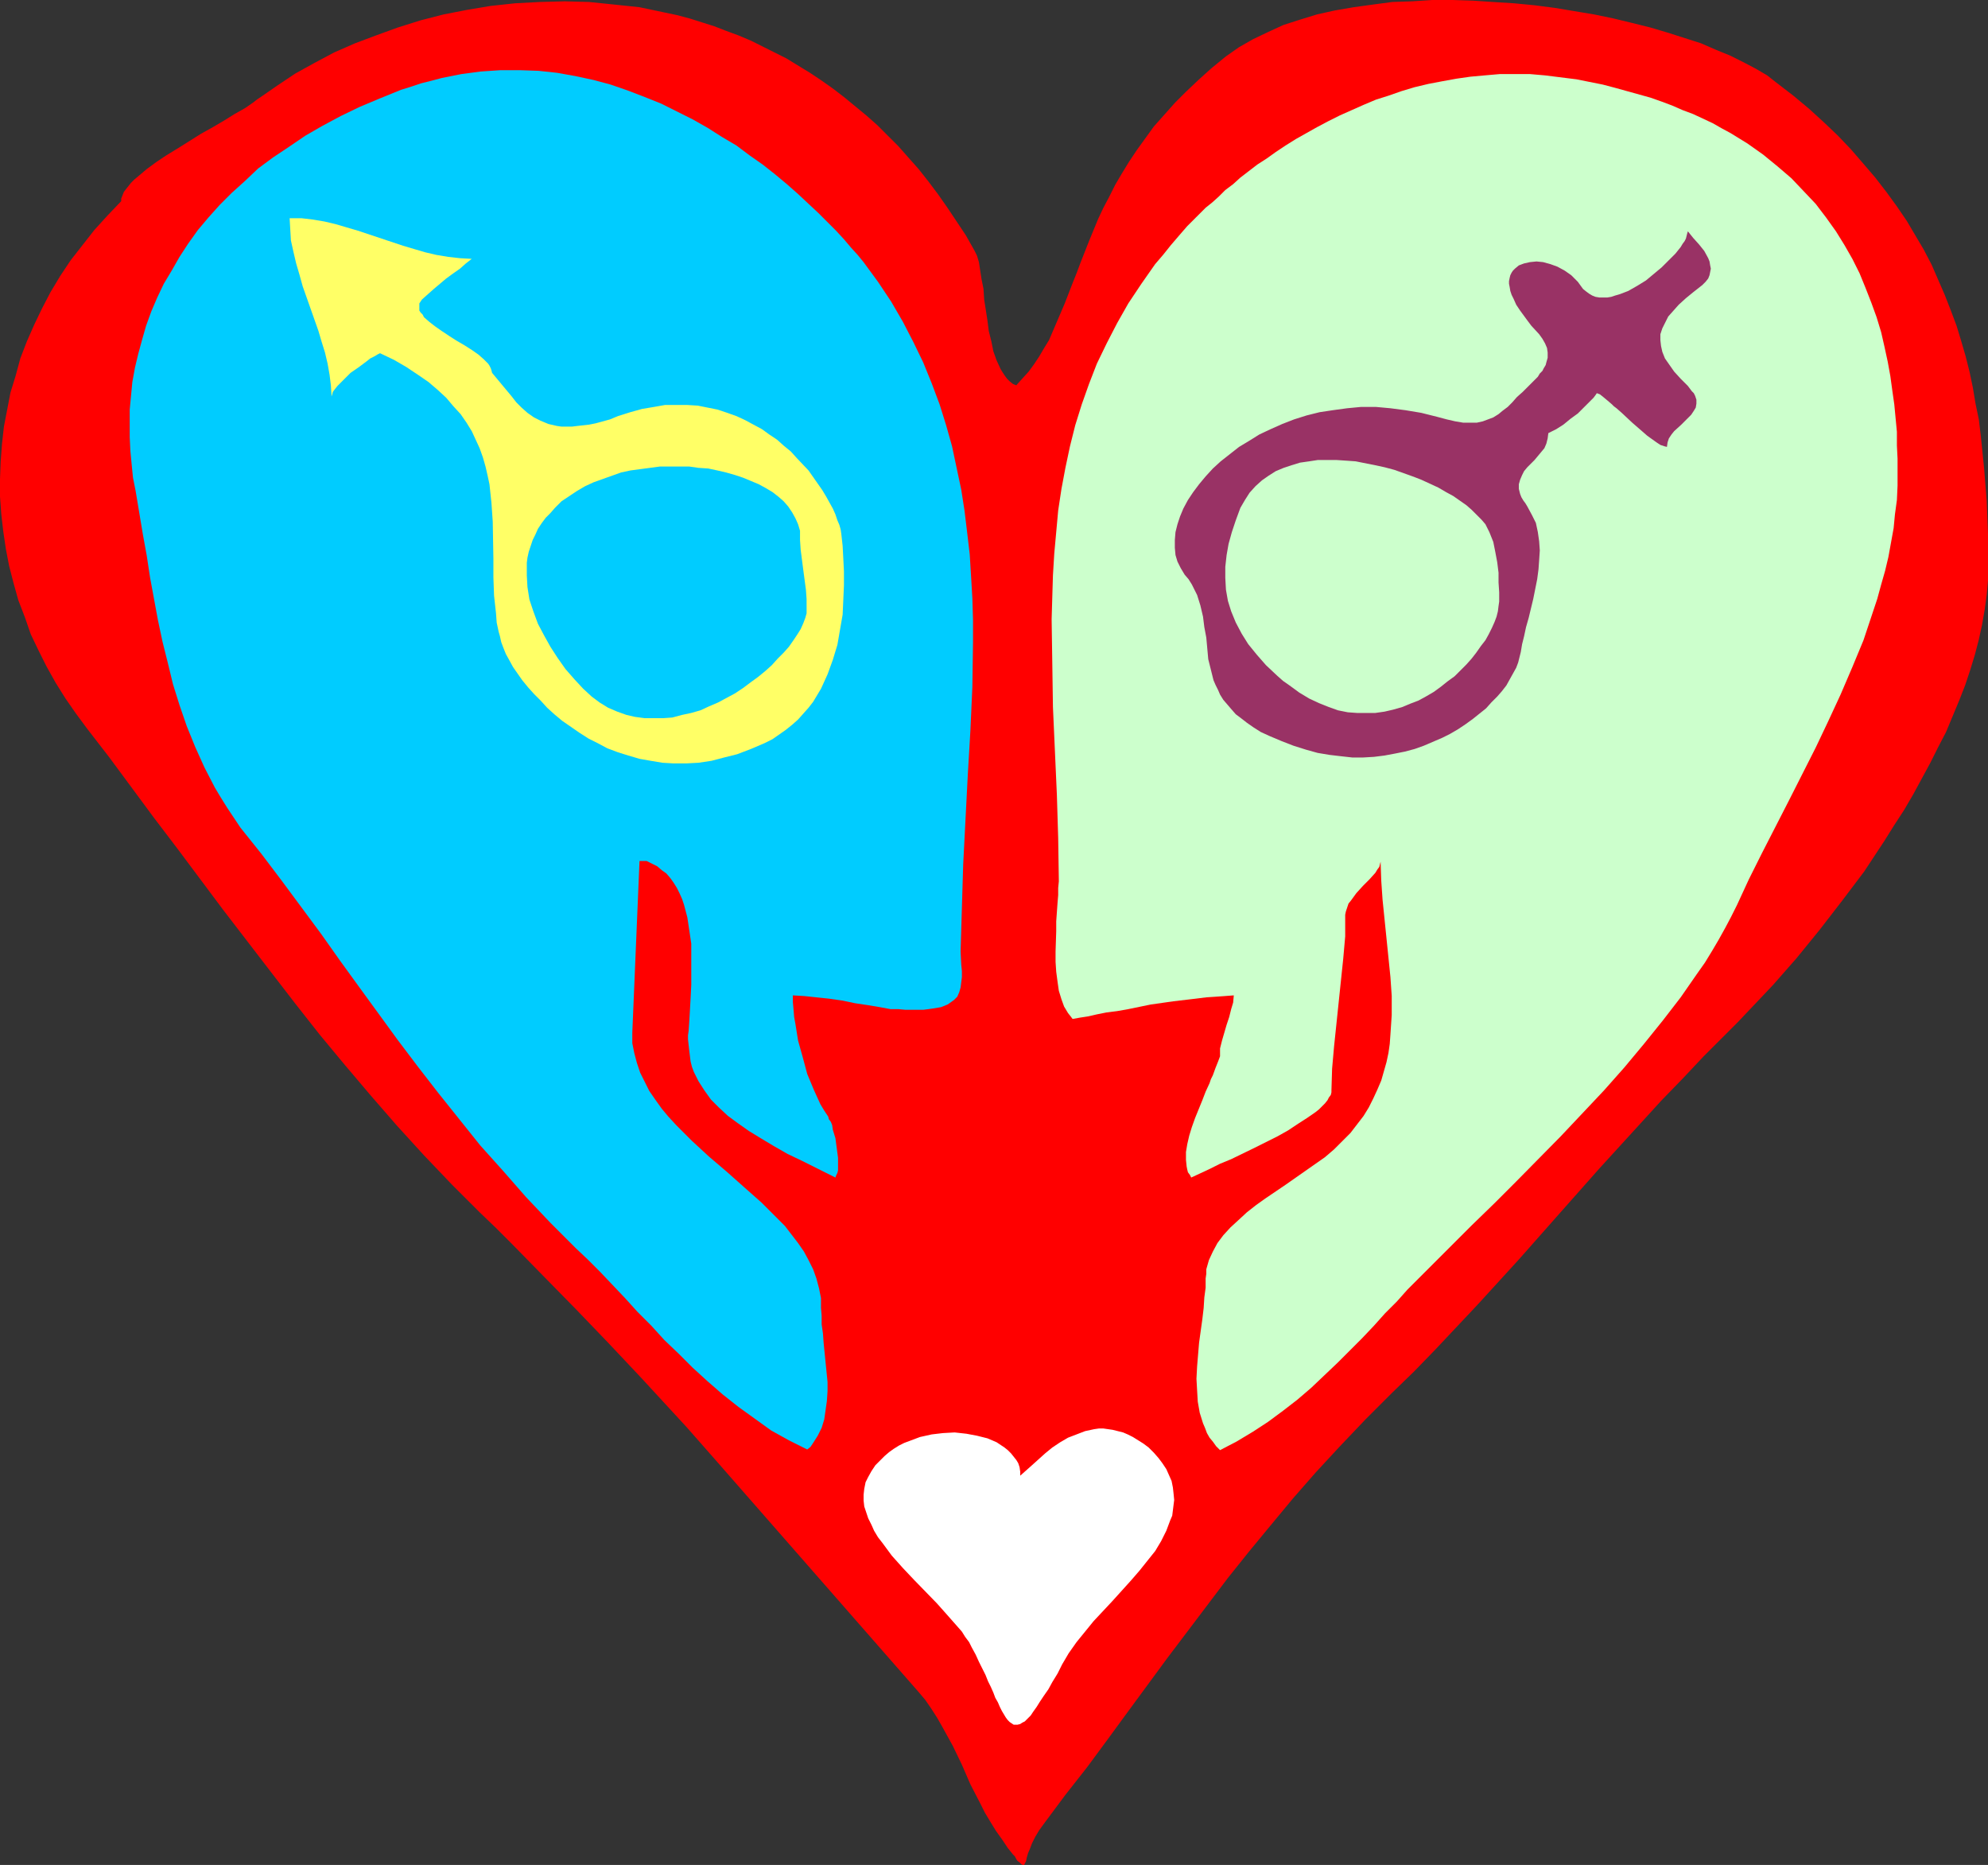 <?xml version="1.0" encoding="UTF-8" standalone="no"?>
<svg
   version="1.0"
   width="129.724mm"
   height="121.676mm"
   id="svg8"
   sodipodi:docname="In Love Symbol 2.wmf"
   xmlns:inkscape="http://www.inkscape.org/namespaces/inkscape"
   xmlns:sodipodi="http://sodipodi.sourceforge.net/DTD/sodipodi-0.dtd"
   xmlns="http://www.w3.org/2000/svg"
   xmlns:svg="http://www.w3.org/2000/svg">
  <rect width="100%" height="100%" fill="#333333" stroke="none"/>
  <sodipodi:namedview
     id="namedview8"
     pagecolor="#ffffff"
     bordercolor="#000000"
     borderopacity="0.25"
     inkscape:showpageshadow="2"
     inkscape:pageopacity="0.0"
     inkscape:pagecheckerboard="0"
     inkscape:deskcolor="#d1d1d1"
     inkscape:document-units="mm" />
  <defs
     id="defs1">
    <pattern
       id="WMFhbasepattern"
       patternUnits="userSpaceOnUse"
       width="6"
       height="6"
       x="0"
       y="0" />
  </defs>
  <path
     style="fill:#ff0000;fill-opacity:1;fill-rule:evenodd;stroke:none"
     d="m 29.896,49.607 -3.394,3.555 -3.232,3.555 -2.909,3.717 -2.909,3.717 -2.586,3.878 -2.424,4.04 -2.101,4.04 -1.939,4.04 -1.778,4.04 -1.616,4.201 -1.131,4.201 -1.293,4.201 -0.808,4.201 -0.808,4.201 -0.485,4.363 -0.323,4.363 L 0,118.12 v 4.363 l 0.323,4.363 0.485,4.201 0.646,4.363 0.808,4.201 1.131,4.363 1.131,4.04 1.616,4.201 1.454,4.201 1.939,4.04 1.939,3.878 2.262,4.04 2.424,3.878 2.586,3.717 2.747,3.717 5.494,7.11 5.494,7.433 5.494,7.433 5.656,7.433 11.474,15.351 11.797,15.351 5.979,7.756 5.979,7.595 6.302,7.595 6.302,7.433 6.464,7.433 6.626,7.271 6.787,7.11 6.949,6.948 4.04,3.878 3.878,3.878 7.918,8.079 8.08,8.241 7.918,8.241 7.918,8.403 7.595,8.241 3.717,4.04 3.555,4.04 3.555,4.04 3.394,3.878 46.541,53.162 1.778,2.101 1.454,2.101 1.454,2.262 1.293,2.262 2.586,4.686 2.262,4.686 2.101,4.848 2.424,4.686 1.131,2.262 1.454,2.424 1.293,2.101 1.616,2.262 0.646,0.97 0.646,0.97 0.646,0.808 0.646,0.808 0.485,0.485 0.323,0.646 0.323,0.485 0.485,0.323 0.485,0.485 0.323,0.162 h 0.323 l 0.162,-0.323 0.323,-0.646 0.162,-0.808 0.323,-1.131 0.485,-1.131 0.485,-1.293 0.808,-1.616 0.97,-1.616 1.293,-1.777 5.171,-6.948 5.333,-6.787 5.01,-6.787 4.848,-6.625 9.858,-13.412 10.019,-13.25 5.01,-6.625 5.171,-6.463 5.333,-6.463 5.494,-6.625 5.656,-6.463 5.979,-6.463 6.302,-6.625 6.464,-6.463 5.494,-5.332 5.333,-5.494 5.171,-5.494 5.171,-5.494 10.181,-11.15 9.858,-11.15 10.019,-11.311 10.181,-11.15 5.01,-5.494 5.333,-5.494 5.171,-5.494 5.494,-5.494 2.909,-2.909 2.909,-3.07 5.818,-6.14 5.818,-6.625 5.656,-6.948 5.494,-7.11 5.494,-7.271 5.01,-7.595 2.424,-3.878 2.424,-3.717 2.262,-3.878 2.101,-3.878 2.101,-3.878 1.939,-3.878 1.939,-3.717 1.616,-3.878 1.616,-3.878 1.454,-3.717 1.293,-3.878 1.131,-3.717 0.97,-3.717 0.808,-3.717 0.646,-3.717 0.485,-3.555 0.323,-3.555 v -3.393 -8.241 l -0.323,-8.079 -0.646,-8.079 -0.808,-7.918 -0.485,-4.04 -0.808,-3.878 -0.646,-3.878 -0.808,-3.878 -0.97,-3.878 -1.131,-3.878 -1.131,-3.717 -1.454,-3.878 -1.454,-3.717 -1.616,-3.717 -1.616,-3.717 -1.939,-3.717 -2.101,-3.555 -2.101,-3.555 -2.424,-3.555 -2.586,-3.555 -2.747,-3.555 -2.909,-3.393 -3.07,-3.555 -3.232,-3.393 -3.394,-3.232 -3.717,-3.393 -3.878,-3.232 -4.202,-3.232 -2.262,-1.777 -2.747,-1.616 -3.07,-1.616 -3.232,-1.616 -3.555,-1.454 -3.717,-1.616 -4.04,-1.293 -4.04,-1.293 -4.363,-1.293 -4.525,-1.131 -4.686,-1.131 -4.686,-0.97 -4.848,-0.808 -4.848,-0.808 -5.01,-0.646 -5.01,-0.485 -5.171,-0.323 L 363.276,0.162 358.267,0 h -5.01 l -5.01,0.323 -4.848,0.162 -4.848,0.646 -4.686,0.646 -4.686,0.808 -4.363,0.97 -4.202,1.293 -4.04,1.293 -3.878,1.777 -3.717,1.777 -3.394,1.939 -3.232,2.262 -3.555,2.909 -3.232,2.909 -3.07,2.909 -2.747,2.747 -2.586,2.909 -2.586,2.909 -2.101,2.909 -2.101,2.909 -1.939,2.909 -1.778,2.909 -1.616,2.747 -1.454,2.909 -1.454,2.747 -1.293,2.747 -2.262,5.494 -2.101,5.332 -0.97,2.585 -0.97,2.424 -1.939,5.009 -1.939,4.524 -1.939,4.524 -1.293,2.101 -1.131,1.939 -1.293,1.939 -1.293,1.777 -1.616,1.777 -1.454,1.616 -0.808,-0.323 -0.808,-0.646 -0.646,-0.646 -0.485,-0.646 -0.646,-0.97 -0.485,-0.808 -0.97,-2.101 -0.808,-2.262 -0.485,-2.424 -0.646,-2.585 -0.323,-2.585 -0.808,-5.171 -0.162,-2.585 -0.485,-2.424 -0.323,-2.101 -0.323,-2.101 -0.485,-1.616 -0.323,-0.646 -0.323,-0.646 -2.101,-3.717 -2.262,-3.393 -2.262,-3.393 -2.262,-3.232 -2.424,-3.232 -2.424,-3.07 -2.586,-2.909 -2.424,-2.747 -2.586,-2.585 -2.586,-2.585 -2.747,-2.424 -2.747,-2.262 -2.747,-2.262 -2.747,-2.101 -2.747,-1.939 -2.909,-1.939 -2.909,-1.777 -2.909,-1.777 -2.909,-1.454 -2.909,-1.454 -2.909,-1.454 -3.07,-1.293 -3.07,-1.131 -2.909,-1.131 -3.07,-0.97 -3.07,-0.97 -3.07,-0.808 -3.07,-0.646 -6.141,-1.293 -6.141,-0.646 -6.302,-0.646 -5.979,-0.162 -6.141,0.162 -6.141,0.323 -5.979,0.646 -5.818,0.97 -5.818,1.131 -5.656,1.454 -5.656,1.777 -5.333,1.939 -5.171,1.939 -5.171,2.262 -4.848,2.585 -4.686,2.585 -4.363,2.909 -4.202,2.909 -0.97,0.646 -0.808,0.646 -2.101,1.454 -2.586,1.454 -2.586,1.616 -2.747,1.616 -2.909,1.616 -5.656,3.555 -2.909,1.777 -2.424,1.616 -2.424,1.777 -2.101,1.777 -0.97,0.808 -0.808,0.808 -0.646,0.808 -0.646,0.808 -0.485,0.646 -0.323,0.808 -0.323,0.808 z"
     id="path1" />
  <path
     style="fill:#00ccff;fill-opacity:1;fill-rule:evenodd;stroke:none"
     d="m 236.905,234.625 0.162,3.232 0.162,1.616 v 1.454 l -0.162,1.293 -0.162,1.293 -0.323,1.131 -0.485,1.131 -0.808,0.808 -1.131,0.808 -0.485,0.323 -0.808,0.323 -0.808,0.323 -0.97,0.162 -0.97,0.162 -1.131,0.162 -1.293,0.162 h -1.293 -1.454 -1.616 l -1.778,-0.162 h -1.939 l -2.586,-0.485 -2.909,-0.485 -3.232,-0.485 -3.07,-0.646 -3.394,-0.485 -3.07,-0.323 -3.07,-0.323 -2.747,-0.162 v 1.616 l 0.162,1.777 0.162,1.939 0.323,1.777 0.646,4.04 1.131,4.04 1.131,4.201 1.616,3.878 0.808,1.777 0.808,1.777 0.97,1.616 0.97,1.454 0.162,0.646 0.485,0.646 0.323,0.808 0.162,1.131 0.646,2.101 0.323,2.424 0.323,2.424 v 1.131 0.97 0.97 l -0.162,0.646 -0.323,0.646 -0.162,0.485 -4.202,-2.101 -3.878,-1.939 -3.717,-1.777 -3.394,-1.939 -3.232,-1.939 -2.909,-1.777 -2.747,-1.939 -2.424,-1.777 -2.262,-2.101 -1.939,-1.939 -1.616,-2.262 -1.454,-2.262 -1.131,-2.262 -0.485,-1.293 -0.323,-1.293 -0.162,-1.293 -0.162,-1.293 -0.162,-1.454 -0.162,-1.454 v -0.97 l 0.162,-1.131 0.162,-2.424 0.162,-2.747 0.162,-2.909 0.162,-3.232 v -3.393 -3.393 -3.393 l -0.485,-3.232 -0.485,-3.232 -0.808,-3.07 -0.485,-1.454 -0.646,-1.454 -0.646,-1.293 -0.808,-1.293 -0.808,-1.131 -0.97,-1.131 -1.131,-0.808 -1.131,-0.97 -1.293,-0.646 -1.293,-0.646 h -1.778 l -1.778,42.336 v 2.585 l 0.485,2.424 0.646,2.424 0.808,2.424 1.131,2.262 1.131,2.262 1.454,2.101 1.616,2.262 1.616,1.939 1.939,2.101 1.939,1.939 1.939,1.939 4.202,3.878 4.363,3.717 4.363,3.878 4.202,3.717 1.939,1.939 1.939,1.939 1.939,1.939 1.616,2.101 1.616,2.101 1.454,2.101 1.131,2.101 1.131,2.262 0.808,2.262 0.646,2.424 0.485,2.424 v 2.424 l 0.162,1.939 v 2.101 l 0.323,2.262 0.162,2.262 0.485,4.848 0.485,4.848 v 2.262 l -0.162,2.424 -0.323,2.262 -0.323,2.262 -0.646,2.101 -0.97,1.939 -1.131,1.777 -0.646,0.97 -0.808,0.646 -4.525,-2.262 -4.363,-2.424 -4.04,-2.909 -4.04,-2.909 -3.878,-3.07 -3.717,-3.232 -3.717,-3.393 -3.394,-3.393 -3.555,-3.393 -3.232,-3.555 -3.394,-3.393 -3.07,-3.393 -3.07,-3.232 -3.07,-3.232 -3.07,-3.07 -2.909,-2.747 -6.302,-6.302 -5.979,-6.302 -5.656,-6.463 -5.656,-6.302 -5.171,-6.463 -5.171,-6.463 -5.01,-6.463 -5.01,-6.625 -9.534,-13.089 -4.686,-6.463 -4.686,-6.625 -9.696,-13.089 -5.01,-6.625 -5.171,-6.463 -1.616,-2.424 -1.616,-2.424 -1.616,-2.585 -1.454,-2.424 -2.586,-5.009 -2.262,-5.009 -2.101,-5.171 -1.778,-5.171 -1.616,-5.171 -1.293,-5.332 -1.293,-5.171 -1.131,-5.332 -1.939,-10.503 -0.808,-5.332 -0.97,-5.332 -1.778,-10.665 -0.646,-3.232 -0.323,-3.232 -0.323,-3.393 -0.162,-3.393 v -3.393 -3.393 l 0.323,-3.393 0.323,-3.393 0.646,-3.555 0.808,-3.393 0.97,-3.555 0.97,-3.393 1.293,-3.555 1.454,-3.393 1.616,-3.393 1.939,-3.232 1.939,-3.393 2.101,-3.232 2.424,-3.393 2.586,-3.07 2.747,-3.07 3.07,-3.07 3.232,-2.909 3.232,-3.07 3.717,-2.747 3.878,-2.585 4.04,-2.747 4.202,-2.424 4.525,-2.424 4.686,-2.262 5.01,-2.101 5.171,-2.101 2.586,-0.808 2.424,-0.808 2.586,-0.646 2.424,-0.646 4.848,-0.97 4.848,-0.646 4.848,-0.323 h 4.686 l 4.686,0.162 4.525,0.485 4.525,0.808 4.525,0.97 4.202,1.131 4.202,1.454 4.202,1.616 4.04,1.616 3.878,1.939 3.878,1.939 3.717,2.101 3.555,2.262 3.555,2.101 3.232,2.424 3.232,2.262 3.07,2.424 2.909,2.424 2.747,2.424 2.586,2.424 2.424,2.262 2.262,2.262 2.101,2.101 1.939,2.101 1.778,2.101 1.616,1.777 1.454,1.777 3.555,4.848 3.232,4.848 2.909,5.009 2.586,5.009 2.424,5.009 2.101,5.171 1.939,5.171 1.616,5.171 1.454,5.171 1.131,5.332 1.131,5.332 0.808,5.171 0.646,5.332 0.646,5.494 0.323,5.332 0.323,5.494 0.162,5.332 v 5.494 l -0.162,10.988 -0.485,10.826 -0.646,10.988 -1.131,21.976 -0.323,10.826 z"
     id="path2" />
  <path
     style="fill:#ccffcc;fill-opacity:1;fill-rule:evenodd;stroke:none"
     d="m 331.764,225.576 v 5.332 l -0.485,5.494 -2.262,21.653 -0.485,5.494 -0.162,5.332 v 0.485 l -0.162,0.646 -0.485,0.646 -0.323,0.646 -0.646,0.808 -0.646,0.646 -0.808,0.808 -0.808,0.646 -2.101,1.454 -2.262,1.454 -2.424,1.616 -2.586,1.454 -5.818,2.909 -5.656,2.747 -2.747,1.131 -2.586,1.293 -2.424,1.131 -2.101,0.97 -0.323,-0.646 -0.485,-0.646 -0.162,-0.646 -0.162,-0.808 -0.162,-1.616 v -1.939 l 0.323,-1.939 0.485,-2.101 0.646,-2.101 0.808,-2.262 1.778,-4.363 0.808,-2.101 0.97,-2.101 0.323,-0.97 0.485,-0.97 0.646,-1.777 0.646,-1.616 0.485,-1.293 V 258.54 l 0.485,-1.939 1.131,-3.878 0.646,-1.939 0.485,-1.939 0.485,-1.616 0.162,-1.777 -2.101,0.162 -2.262,0.162 -2.424,0.162 -2.586,0.323 -2.747,0.323 -2.747,0.323 -5.656,0.808 -5.494,1.131 -2.747,0.485 -2.586,0.323 -2.424,0.485 -2.101,0.485 -2.101,0.323 -1.778,0.323 -0.485,-0.646 -0.646,-0.808 -0.97,-1.616 -0.646,-1.777 -0.646,-2.101 -0.323,-2.262 -0.323,-2.424 -0.162,-2.424 v -2.585 l 0.162,-5.009 v -2.424 l 0.162,-2.262 0.162,-2.262 0.162,-1.939 v -1.777 l 0.162,-1.616 -0.162,-10.665 -0.323,-10.665 -0.485,-10.826 -0.485,-10.826 -0.162,-10.826 -0.162,-10.826 0.162,-5.494 0.162,-5.332 0.323,-5.332 0.485,-5.332 0.485,-5.332 0.808,-5.332 0.97,-5.171 1.131,-5.332 1.293,-5.171 1.616,-5.171 1.778,-5.009 1.939,-5.009 2.424,-5.009 2.586,-5.009 2.747,-4.848 3.232,-4.848 3.394,-4.848 1.939,-2.262 1.939,-2.424 1.939,-2.262 2.101,-2.424 2.262,-2.262 2.262,-2.262 1.616,-1.293 1.616,-1.454 1.616,-1.616 1.939,-1.454 1.778,-1.616 2.101,-1.616 2.101,-1.616 2.262,-1.454 2.262,-1.616 2.424,-1.616 2.586,-1.616 2.586,-1.454 2.586,-1.454 2.747,-1.454 2.909,-1.454 2.909,-1.293 2.909,-1.293 3.07,-1.293 3.07,-0.97 3.232,-1.131 3.232,-0.97 3.394,-0.808 3.394,-0.646 3.555,-0.646 3.394,-0.485 3.555,-0.323 3.717,-0.323 h 3.717 3.717 l 3.717,0.323 3.878,0.485 3.878,0.485 3.232,0.646 3.232,0.646 3.07,0.808 2.909,0.808 2.909,0.808 2.909,0.808 2.747,0.97 2.586,0.97 2.586,1.131 2.586,0.97 2.424,1.131 2.424,1.131 2.262,1.293 2.101,1.131 4.202,2.585 3.878,2.747 3.555,2.909 3.394,2.909 3.07,3.232 2.909,3.07 2.586,3.393 2.424,3.393 2.101,3.393 1.939,3.393 1.778,3.555 1.454,3.555 1.454,3.717 1.293,3.555 1.131,3.717 0.808,3.555 0.808,3.717 0.646,3.555 0.485,3.555 0.485,3.393 0.323,3.393 0.323,3.393 v 3.393 l 0.162,3.232 v 3.07 3.555 l -0.162,3.555 -0.485,3.555 -0.323,3.393 -0.646,3.555 -0.646,3.555 -0.808,3.393 -0.97,3.393 -0.97,3.555 -1.131,3.393 -2.262,6.787 -2.747,6.625 -2.909,6.787 -3.07,6.625 -3.07,6.463 -6.626,13.089 -6.626,12.927 -3.232,6.463 -2.909,6.302 -1.454,2.909 -1.454,2.747 -1.616,2.909 -1.616,2.747 -1.778,2.909 -1.939,2.747 -4.04,5.817 -4.363,5.656 -4.686,5.817 -4.848,5.817 -5.01,5.656 -5.333,5.656 -5.333,5.656 -10.989,11.15 -5.494,5.494 -5.494,5.332 -5.333,5.332 -5.171,5.171 -2.586,2.585 -2.747,2.747 -2.586,2.909 -2.909,2.909 -2.747,3.07 -2.909,3.07 -3.07,3.07 -3.07,3.07 -3.232,3.07 -3.232,3.07 -3.394,2.909 -3.555,2.747 -3.717,2.747 -3.717,2.424 -4.04,2.424 -4.04,2.101 -0.97,-0.97 -0.808,-1.131 -0.808,-0.97 -0.646,-1.131 -0.485,-1.293 -0.485,-1.131 -0.808,-2.585 -0.485,-2.747 -0.162,-2.747 -0.162,-2.909 0.162,-3.07 0.485,-5.817 0.808,-5.817 0.323,-2.747 0.162,-2.585 0.323,-2.424 v -2.262 l 0.162,-1.131 v -1.131 l 0.323,-1.131 0.323,-1.131 0.97,-2.101 1.131,-2.101 1.454,-1.939 1.778,-1.939 1.939,-1.777 2.101,-1.939 2.262,-1.777 2.262,-1.616 5.01,-3.393 4.848,-3.393 4.848,-3.393 2.262,-1.939 2.101,-2.101 1.939,-1.939 1.616,-2.101 1.616,-2.101 1.293,-2.101 1.131,-2.262 0.97,-2.101 0.97,-2.262 0.646,-2.262 0.646,-2.262 0.485,-2.262 0.323,-2.262 0.162,-2.262 0.323,-4.848 V 245.613 l -0.323,-4.686 -1.939,-19.067 -0.323,-4.686 -0.162,-4.686 -0.162,0.646 -0.162,0.646 -0.485,0.646 -0.485,0.808 -1.454,1.616 -1.616,1.616 -1.616,1.777 -1.293,1.777 -0.646,0.808 -0.323,0.97 -0.323,0.97 z"
     id="path3" />
  <path
     style="fill:#993265;fill-opacity:1;fill-rule:evenodd;stroke:none"
     d="m 381.86,106.809 1.939,-0.97 1.778,-1.131 1.778,-1.454 1.778,-1.293 1.454,-1.454 1.293,-1.293 1.131,-1.131 0.485,-0.646 0.323,-0.485 0.808,0.323 0.808,0.646 0.97,0.808 1.131,0.97 0.485,0.485 0.646,0.485 1.293,1.131 2.586,2.424 2.424,2.101 1.293,1.131 1.131,0.808 1.131,0.808 0.97,0.646 0.97,0.323 0.646,0.162 0.162,-1.131 0.323,-0.97 0.646,-0.97 0.646,-0.808 1.778,-1.616 1.616,-1.616 0.808,-0.808 0.646,-0.97 0.485,-0.808 0.162,-0.97 v -0.97 l -0.323,-0.97 -0.323,-0.646 -0.485,-0.485 -0.485,-0.646 -0.485,-0.646 -1.778,-1.777 -1.616,-1.777 -1.131,-1.616 -1.131,-1.616 -0.646,-1.616 -0.323,-1.454 -0.162,-1.454 v -1.454 l 0.485,-1.454 0.646,-1.293 0.808,-1.616 1.293,-1.454 1.293,-1.454 1.778,-1.616 1.778,-1.454 2.262,-1.777 0.808,-0.808 0.646,-0.808 0.323,-0.808 0.162,-0.808 0.162,-0.808 -0.162,-0.808 -0.162,-0.97 -0.323,-0.808 -0.97,-1.777 -1.293,-1.616 -1.454,-1.616 -1.293,-1.616 -0.162,0.485 -0.162,0.646 -0.162,0.646 -0.323,0.646 -0.485,0.646 -0.485,0.808 -1.293,1.616 -1.616,1.616 -1.778,1.777 -1.939,1.616 -1.939,1.616 -2.101,1.293 -2.262,1.293 -2.101,0.808 -1.131,0.323 -0.97,0.323 -0.97,0.162 h -0.97 -0.97 l -0.97,-0.162 -0.808,-0.323 -0.808,-0.485 -0.646,-0.485 -0.808,-0.646 -1.293,-1.777 -1.616,-1.616 -1.616,-1.131 -1.778,-0.97 -1.778,-0.646 -1.778,-0.485 -1.616,-0.162 -1.616,0.162 -1.454,0.323 -1.293,0.485 -0.97,0.808 -0.485,0.485 -0.323,0.485 -0.323,0.646 -0.162,0.646 -0.162,0.808 v 0.646 l 0.162,0.808 0.162,0.97 0.323,0.97 0.485,0.97 0.646,1.454 0.97,1.454 1.778,2.424 0.97,1.293 1.939,2.101 0.808,1.131 0.646,1.131 0.485,1.131 0.162,1.131 v 1.293 l -0.323,1.131 -0.162,0.646 -0.485,0.808 -0.323,0.646 -0.646,0.646 -0.485,0.808 -0.808,0.808 -1.454,1.454 -1.454,1.454 -1.454,1.293 -1.131,1.293 -1.131,1.131 -1.293,0.97 -0.97,0.808 -1.293,0.808 -1.293,0.485 -1.293,0.485 -1.454,0.323 h -1.616 -1.778 l -1.939,-0.323 -2.101,-0.485 -2.424,-0.646 -3.878,-0.97 -3.878,-0.646 -3.717,-0.485 -3.555,-0.323 h -3.717 l -3.394,0.323 -3.555,0.485 -3.232,0.485 -3.232,0.808 -3.07,0.97 -2.909,1.131 -2.909,1.293 -2.747,1.293 -2.586,1.616 -2.424,1.454 -2.262,1.777 -2.262,1.777 -1.939,1.777 -1.778,1.939 -1.616,1.939 -1.454,1.939 -1.293,1.939 -1.131,2.101 -0.808,1.939 -0.646,1.939 -0.485,1.939 -0.162,1.939 v 1.939 l 0.162,1.777 0.485,1.616 0.808,1.616 0.97,1.616 0.97,1.131 0.808,1.293 0.646,1.293 0.646,1.293 0.808,2.585 0.646,2.747 0.323,2.585 0.485,2.585 0.485,5.332 0.646,2.585 0.646,2.585 0.485,1.131 0.646,1.293 0.485,1.131 0.808,1.293 0.97,1.131 0.97,1.131 1.131,1.293 1.293,0.97 1.454,1.131 1.616,1.131 1.778,1.131 2.101,0.97 3.07,1.293 2.909,1.131 3.07,0.97 2.909,0.808 2.909,0.485 2.747,0.323 2.909,0.323 h 2.586 l 2.747,-0.162 2.586,-0.323 2.586,-0.485 2.424,-0.485 2.424,-0.646 2.262,-0.808 2.262,-0.97 2.262,-0.97 1.939,-0.97 1.939,-1.131 1.939,-1.293 1.778,-1.293 1.616,-1.293 1.616,-1.293 1.293,-1.454 1.454,-1.454 1.131,-1.293 1.131,-1.454 0.808,-1.454 0.808,-1.454 0.808,-1.454 0.485,-1.293 0.323,-1.293 0.323,-1.293 0.323,-1.939 0.485,-1.939 0.485,-2.262 0.646,-2.262 1.131,-4.686 0.97,-4.848 0.323,-2.424 0.162,-2.262 0.162,-2.424 -0.162,-2.262 -0.323,-2.262 -0.485,-2.262 -0.97,-1.939 -1.131,-2.101 -0.485,-0.808 -0.485,-0.646 -0.485,-0.808 -0.323,-0.808 -0.162,-0.646 -0.162,-0.646 v -1.131 l 0.323,-1.131 0.485,-1.131 0.485,-0.97 0.808,-0.97 1.778,-1.777 1.616,-1.939 0.808,-0.97 0.485,-1.131 0.323,-1.293 z"
     id="path4" />
  <path
     style="fill:#ffff66;fill-opacity:1;fill-rule:evenodd;stroke:none"
     d="m 121.361,91.943 -0.162,-0.646 -0.162,-0.485 -0.323,-0.646 -0.323,-0.485 -1.131,-1.131 -1.293,-1.131 -1.616,-1.131 -1.778,-1.131 -1.939,-1.131 -1.778,-1.131 -1.939,-1.293 -1.616,-1.131 -1.454,-1.131 -1.293,-1.131 -0.323,-0.646 -0.485,-0.485 -0.323,-0.485 v -0.646 -0.485 -0.646 l 0.323,-0.485 0.323,-0.485 1.454,-1.293 1.454,-1.293 3.07,-2.585 1.778,-1.293 1.616,-1.131 1.454,-1.293 1.454,-1.131 -2.909,-0.162 -2.909,-0.323 -2.909,-0.485 -2.747,-0.646 -2.747,-0.808 L 99.384,60.595 88.234,56.879 85.486,56.071 82.739,55.263 79.992,54.617 77.083,54.132 74.336,53.809 h -2.909 l 0.162,2.747 0.162,2.747 0.646,2.909 0.646,2.747 0.808,2.747 0.808,2.909 1.939,5.494 1.939,5.494 0.808,2.747 0.808,2.585 0.646,2.747 0.485,2.747 0.323,2.585 0.162,2.747 0.162,-0.485 0.162,-0.646 0.485,-0.646 0.646,-0.808 0.646,-0.646 0.808,-0.808 1.778,-1.777 2.101,-1.454 1.939,-1.454 0.808,-0.646 0.97,-0.485 0.808,-0.485 0.646,-0.323 3.394,1.616 3.07,1.777 2.909,1.939 2.586,1.777 2.262,1.939 2.101,1.939 1.778,2.101 1.778,1.939 1.454,2.101 1.293,2.101 0.97,2.101 0.97,2.101 0.808,2.262 0.646,2.262 0.485,2.101 0.485,2.262 0.485,4.524 0.323,4.686 0.162,9.21 v 4.524 l 0.162,4.524 0.485,4.363 0.162,2.262 0.485,2.262 0.323,1.131 0.323,1.454 0.485,1.293 0.646,1.616 0.808,1.454 0.97,1.777 1.131,1.616 1.131,1.616 1.454,1.777 1.454,1.616 1.616,1.616 1.616,1.777 1.778,1.616 1.939,1.616 2.101,1.454 2.101,1.454 2.262,1.454 2.262,1.131 2.424,1.293 2.586,0.97 2.586,0.808 2.747,0.808 2.747,0.485 2.909,0.485 2.747,0.162 h 3.07 l 3.07,-0.162 3.232,-0.485 3.07,-0.808 3.232,-0.808 3.394,-1.293 3.394,-1.454 1.939,-0.97 1.616,-1.131 1.616,-1.131 1.616,-1.293 1.454,-1.293 1.293,-1.454 1.293,-1.454 1.131,-1.454 0.97,-1.616 0.97,-1.616 0.808,-1.777 0.808,-1.777 1.293,-3.555 1.131,-3.717 0.646,-3.717 0.646,-3.717 0.162,-3.555 0.162,-3.717 v -3.393 l -0.162,-3.232 -0.162,-3.07 -0.323,-2.909 -0.162,-1.131 -0.323,-1.131 -0.485,-1.131 -0.485,-1.454 -0.646,-1.454 -0.808,-1.454 -0.808,-1.454 -0.97,-1.616 -1.131,-1.616 -1.131,-1.616 -1.131,-1.616 -2.909,-3.07 -1.454,-1.616 -1.778,-1.454 -1.616,-1.454 -1.939,-1.293 -1.778,-1.293 -2.101,-1.131 -2.101,-1.131 -2.101,-0.97 -2.262,-0.808 -2.424,-0.808 -2.424,-0.485 -2.424,-0.485 -2.586,-0.162 h -2.747 -2.747 l -2.747,0.485 -2.909,0.485 -2.909,0.808 -3.07,0.97 -1.939,0.808 -1.778,0.485 -1.778,0.485 -1.616,0.323 -1.454,0.162 -1.454,0.162 -1.293,0.162 h -1.293 -1.293 l -1.131,-0.162 -2.101,-0.485 -1.939,-0.808 -1.616,-0.808 -1.616,-1.131 -1.454,-1.293 -1.293,-1.293 -1.131,-1.454 -2.424,-2.909 z"
     id="path5" />
  <path
     style="fill:#00ccff;fill-opacity:1;fill-rule:evenodd;stroke:none"
     d="m 198.929,149.953 v 1.293 l -0.323,1.131 -0.485,1.293 -0.646,1.454 -0.808,1.293 -0.97,1.454 -1.131,1.616 -1.293,1.454 -1.454,1.454 -1.454,1.616 -1.616,1.454 -1.778,1.454 -1.778,1.293 -1.939,1.454 -1.939,1.293 -2.101,1.131 -2.101,1.131 -2.262,0.97 -2.101,0.97 -2.262,0.646 -2.262,0.485 -2.424,0.646 -2.262,0.162 h -2.262 -2.262 l -2.424,-0.323 -2.101,-0.485 -2.262,-0.808 -2.262,-0.97 -2.101,-1.293 -1.939,-1.454 -2.101,-1.939 -2.101,-2.262 -2.262,-2.585 -1.939,-2.747 -1.778,-2.747 -1.616,-2.909 -1.454,-2.747 -1.131,-3.07 -0.97,-2.909 -0.485,-3.07 -0.162,-2.909 v -1.454 -1.616 l 0.162,-1.293 0.323,-1.454 0.485,-1.454 0.485,-1.454 0.646,-1.293 0.646,-1.454 0.97,-1.454 0.97,-1.293 1.131,-1.131 1.131,-1.293 1.616,-1.616 1.939,-1.293 1.939,-1.293 1.939,-1.131 2.101,-0.97 2.262,-0.808 2.262,-0.808 2.262,-0.808 2.262,-0.485 2.424,-0.323 2.424,-0.323 2.424,-0.323 h 2.424 2.424 2.424 l 2.262,0.323 2.424,0.162 2.262,0.485 2.101,0.485 2.262,0.646 1.939,0.646 1.939,0.808 1.939,0.808 1.778,0.97 1.616,0.97 1.454,1.131 1.293,1.131 1.131,1.293 0.97,1.454 0.808,1.454 0.646,1.454 0.485,1.616 v 2.262 l 0.162,2.424 0.646,5.009 0.646,4.848 0.162,2.262 z"
     id="path6" />
  <path
     style="fill:#ccffcc;fill-opacity:1;fill-rule:evenodd;stroke:none"
     d="m 369.74,148.337 -0.162,1.131 -0.162,1.293 -0.323,1.293 -0.485,1.293 -0.646,1.454 -0.808,1.616 -0.808,1.454 -1.131,1.454 -1.131,1.616 -1.131,1.454 -1.293,1.454 -2.909,2.909 -1.778,1.293 -1.616,1.293 -1.778,1.293 -1.939,1.131 -1.778,0.97 -2.101,0.808 -1.939,0.808 -2.262,0.646 -2.101,0.485 -2.262,0.323 h -2.262 -2.262 l -2.262,-0.162 -2.424,-0.485 -2.262,-0.808 -2.424,-0.97 -2.424,-1.131 -2.424,-1.454 -2.424,-1.777 -1.616,-1.131 -1.454,-1.293 -2.747,-2.585 -2.262,-2.585 -2.101,-2.585 -1.616,-2.585 -1.454,-2.747 -1.131,-2.747 -0.808,-2.585 -0.485,-2.747 -0.162,-2.909 v -2.747 l 0.323,-2.909 0.485,-2.747 0.808,-2.909 0.97,-2.909 1.131,-3.07 1.131,-1.939 1.131,-1.777 1.454,-1.616 1.616,-1.454 1.616,-1.131 1.778,-1.131 1.939,-0.808 1.939,-0.646 2.101,-0.646 2.262,-0.323 2.101,-0.323 h 2.424 2.262 l 2.424,0.162 2.262,0.162 2.424,0.485 2.424,0.485 2.262,0.485 2.424,0.646 2.262,0.808 2.262,0.808 2.101,0.808 2.101,0.97 2.101,0.97 1.939,1.131 1.778,0.97 1.616,1.131 1.616,1.131 1.293,1.131 1.293,1.293 1.131,1.131 0.97,1.131 0.485,0.97 0.485,0.97 0.97,2.424 0.485,2.424 0.485,2.585 0.323,2.585 v 2.424 l 0.162,2.424 z"
     id="path7" />
  <path
     style="fill:#ffffff;fill-opacity:1;fill-rule:evenodd;stroke:none"
     d="m 289.587,369.874 -0.162,1.293 -0.162,1.293 -0.162,1.293 -0.485,1.131 -0.97,2.585 -1.293,2.585 -1.454,2.424 -1.939,2.424 -1.939,2.424 -2.101,2.424 -4.525,5.009 -4.686,5.009 -2.101,2.585 -2.101,2.585 -1.939,2.747 -1.616,2.747 -1.131,2.262 -1.293,2.101 -0.97,1.777 -1.131,1.616 -0.97,1.454 -0.808,1.293 -0.808,1.131 -0.646,0.97 -0.808,0.808 -0.646,0.646 -0.646,0.323 -0.485,0.323 -0.646,0.162 h -0.485 -0.485 l -0.485,-0.323 -0.485,-0.323 -0.485,-0.485 -0.485,-0.646 -0.485,-0.808 -0.485,-0.808 -0.485,-0.97 -0.485,-1.131 -0.646,-1.131 -0.485,-1.293 -0.646,-1.454 -0.646,-1.293 -0.646,-1.616 -0.808,-1.616 -0.808,-1.616 -0.808,-1.777 -0.97,-1.777 -0.646,-1.293 -0.97,-1.293 -0.808,-1.293 -1.131,-1.293 -2.424,-2.747 -2.586,-2.909 -5.656,-5.817 -2.747,-2.909 -2.747,-3.07 -2.262,-3.07 -1.131,-1.454 -0.97,-1.616 -0.646,-1.454 -0.808,-1.616 -0.485,-1.454 -0.485,-1.454 -0.162,-1.454 v -1.454 l 0.162,-1.454 0.323,-1.616 0.646,-1.293 0.808,-1.454 0.97,-1.454 1.293,-1.293 0.97,-0.97 1.131,-0.97 1.131,-0.808 1.293,-0.808 1.293,-0.646 1.293,-0.485 2.586,-0.97 2.909,-0.646 2.747,-0.323 2.909,-0.162 2.909,0.323 2.586,0.485 2.586,0.646 2.262,0.97 0.97,0.646 0.97,0.646 0.808,0.646 0.808,0.808 0.646,0.808 0.646,0.808 0.485,0.808 0.323,0.97 0.162,1.131 v 0.97 l 1.454,-1.293 1.454,-1.293 1.616,-1.454 1.616,-1.454 1.778,-1.454 1.939,-1.293 1.939,-1.131 2.101,-0.808 2.101,-0.808 2.262,-0.485 1.131,-0.162 h 1.131 l 1.131,0.162 1.131,0.162 1.293,0.323 1.293,0.323 1.131,0.485 1.293,0.646 1.293,0.808 1.293,0.808 1.293,0.97 1.293,1.293 1.131,1.293 0.97,1.293 0.97,1.454 0.646,1.454 0.646,1.454 0.323,1.616 0.162,1.454 z"
     id="path8" />
</svg>
